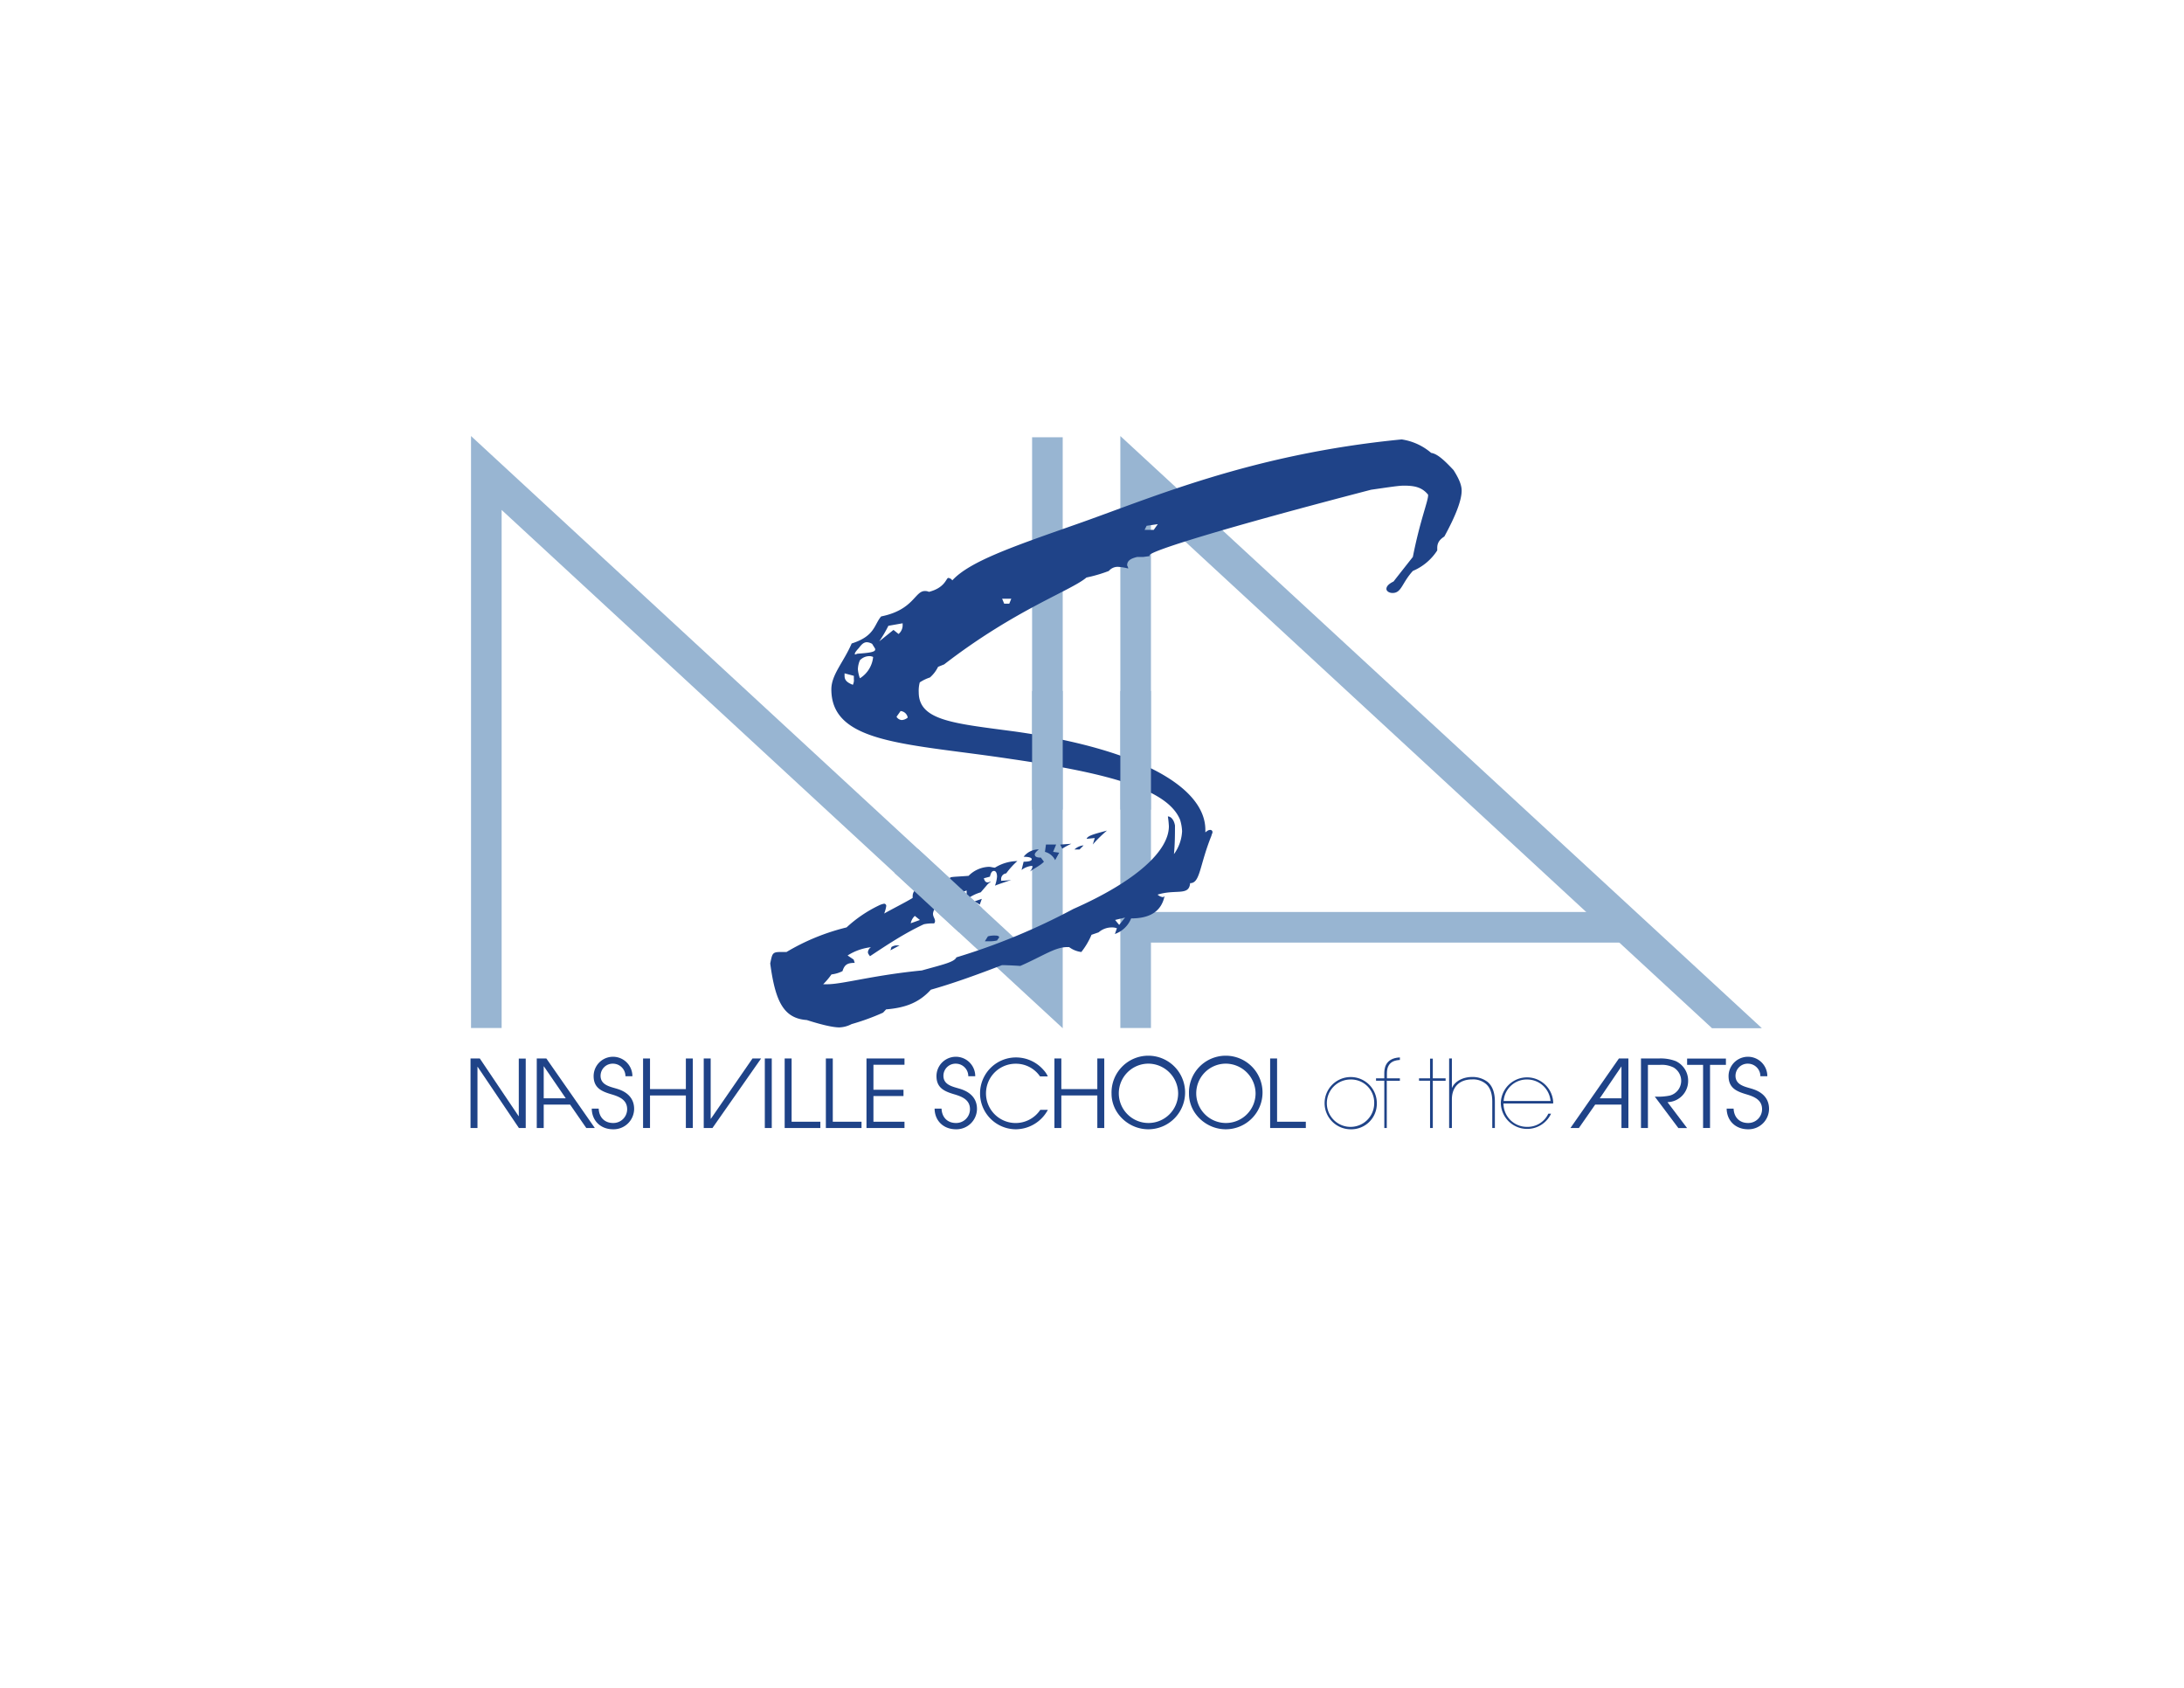 <svg id="Layer_2" data-name="Layer 2" xmlns="http://www.w3.org/2000/svg" viewBox="0 0 792 612"><defs><style>.cls-1{fill:#98b5d2;}.cls-2{fill:#1f4388;}</style></defs><polygon class="cls-1" points="385.38 372.83 181.91 184.9 181.91 372.75 170.81 372.75 170.81 158.1 374.28 346.03 374.28 158.55 385.38 158.55 385.38 372.83"/><polygon class="cls-1" points="620.85 372.83 417.38 184.9 417.38 372.75 406.28 372.75 406.28 158.1 638.93 372.82 620.85 372.83"/><rect class="cls-1" x="494.76" y="244.67" width="11.1" height="183.12" transform="translate(836.53 -164.08) rotate(90)"/><path class="cls-2" d="M530.05,177.89c0,3.57-2.21,9.21-6.27,16.64-1.84,1.19-2.58,2.38-2.58,4.16v.89a19.54,19.54,0,0,1-8.84,7.43c-4.06,4.46-4.06,8-7.38,8-1.1,0-2.21-.59-2.21-1.48s.74-1.78,2.58-2.68c1.84-2.37,4.43-5.64,7-8.91,2.58-13.08,5.53-20.21,5.53-22.29v-.29c-2.22-2.68-4.8-3.27-8.85-3.27-1.85,0-5.53.59-11.8,1.48-53.82,14-80.37,22.29-80.37,23.78v.29l-2.21.3h-2.21c-2.58.59-3.69,1.48-3.69,3,0,.3.37.59.37,1.19a19.59,19.59,0,0,0-3.69-.6,4.17,4.17,0,0,0-3.32,1.49,51.22,51.22,0,0,1-8.11,2.38c-5.53,4.75-25.8,11.59-51.61,31.5l-2.21.89a12.17,12.17,0,0,1-2.95,3.86,15,15,0,0,0-3.69,1.78,11.74,11.74,0,0,0-.37,3.57c0,10.4,12.91,11.29,35,14.26,44.24,6.24,68.94,19.91,68.94,35.66v.89c.74-.59,1.1-.89,1.84-.89a.79.79,0,0,1,.74.89c0,.3-.37.89-.37,1.19-4.42,11-4.05,17.23-7.74,17.23-.37,4.76-5.16,2.08-11.8,4.16a3.61,3.61,0,0,0,1.84.89.73.73,0,0,0,.74-.59c-1.1,5.65-5.16,8.32-12.17,8.32a9.89,9.89,0,0,1-5.89,5.65l.73-2.08a4.78,4.78,0,0,0-1.84-.3,7.23,7.23,0,0,0-4.79,1.78l-2.58.89a26.69,26.69,0,0,1-3.69,6.24,9.2,9.2,0,0,1-4.42-1.78H387c-4.42,0-8.85,3.27-17,6.83-4.42-.29-6.64-.29-6.64-.29-10,3.86-18.43,6.83-25.8,8.91-4.06,4.46-8.85,6.54-16.22,7.13l-1.11,1.19a83.86,83.86,0,0,1-11.43,4.16,10.35,10.35,0,0,1-4.42,1.19c-2.21,0-6.27-.89-11.8-2.67-8.48-.6-11.43-6.84-13.27-20.51.74-3.56.74-4.16,3.69-4.16h2.21A79,79,0,0,1,307,336.27a47.34,47.34,0,0,1,11.8-8,7,7,0,0,1,1.84-.6.79.79,0,0,1,.74.89,12.53,12.53,0,0,1-.74,2.68c3.69-2.08,7.37-3.87,10.32-5.65V325c0-2.08,1.48-3.27,4.79-3.57a47.84,47.84,0,0,0,4.8,1.78,12.45,12.45,0,0,0,4.05-5.05c.74-.29,2.95-.29,6.64-.59a10.93,10.93,0,0,1,7.37-3.27c.74,0,1.48.3,2.21.3a15.84,15.84,0,0,1,8.11-2.38,28.42,28.42,0,0,0-4.05,4.46,2.07,2.07,0,0,0-1.84,2.08v.59a26.2,26.2,0,0,0,3.68-.3c-2.58.9-4.42,1.49-5.9,2.08a12.53,12.53,0,0,0,.74-3.26c0-1.19-.37-2.08-1.1-2.08s-1.11.59-1.48,2.08l-2.21.59c.37,1.19.74,1.49,1.47,1.49.37,0,.74-.3,1.11-.3l-1.11.89-2.58,3a15.9,15.9,0,0,0-4.42,2.08,3.72,3.72,0,0,0-.74,2.08c0,.6.37,1.19.37,1.78-4.42.6-7,.9-8.11.9-1.48,0-2.58-.3-3.32-1.49a4.16,4.16,0,0,0-1.1,2.38c0,1.19.73,1.78.73,2.67a1,1,0,0,1-.37.89,15.25,15.25,0,0,0-3.68.3c-7,3.27-13.27,7.43-19.54,11.59-.37-.6-.74-.89-.74-1.49a2.41,2.41,0,0,1,1.11-1.78,20.05,20.05,0,0,0-8.48,3l2.21,1.49.37,1.19c-2.58,0-3.69.59-4.43,3a12.14,12.14,0,0,1-4,1.19,25.6,25.6,0,0,1-3,3.56H300c5.53,0,16.59-3.27,34.29-5,7.37-2.08,11.8-3,12.53-4.75a232.73,232.73,0,0,0,42.4-17.54c22.86-10.1,34.66-21.09,34.66-30a32.6,32.6,0,0,0-.37-3.56c1.1,0,2.21,1.19,2.58,3.27,0,3,0,6.53-.37,10.4a15.29,15.29,0,0,0,2.95-8.32,16.33,16.33,0,0,0-.74-4.16c-4.42-10.7-24.33-16.64-61.2-22-37.23-5.65-65.25-5.35-65.25-25.26,0-5.35,4.42-9.81,7.37-16.64,8.48-2.68,8.11-6.83,10.69-9.81,11.8-2.37,12.17-9.21,15.86-9.21a3.33,3.33,0,0,1,1.47.3c5.9-1.49,6.27-5.05,7-5.05a2,2,0,0,1,1.47.89c6.27-6.84,21.75-12.18,44.61-20.21,27.28-9.51,63.41-25.55,118.34-30.9A21.18,21.18,0,0,1,519,164.22c2.21.3,4.79,2.68,8.11,6.24C529,173.43,530.05,175.81,530.05,177.89ZM306.27,244.15v.9c0,1.48.74,2.37,3,3.26a3.61,3.61,0,0,0,.37-2.08v-1.18Zm10-10.69a4.47,4.47,0,0,0-1.85-.6c-1.1,0-1.84.6-2.95,2.08-1.1,1.19-1.47,1.79-1.47,2.08v.3c.37,0,.74-.3,1.1-.3,4.06-.29,6.27-.59,6.27-1.48v-.3Zm-1.11,4.45a4.78,4.78,0,0,0-3.32,1.49,8.83,8.83,0,0,0-.74,3.27,12.68,12.68,0,0,0,.74,3.27,10.27,10.27,0,0,0,4.79-7.73A3.28,3.28,0,0,0,315.12,237.91Zm7-11a46.83,46.83,0,0,1-3.31,5.64l5.16-4.15,1.84,1.48a4.11,4.11,0,0,0,1.48-3V226Zm.74,117.67.37-1.19a3.59,3.59,0,0,1,2.21-.59h.74Zm3.69-86.77-1.48,2.08a2.42,2.42,0,0,0,1.85,1.19,3.57,3.57,0,0,0,2.21-.89A2.84,2.84,0,0,0,326.55,257.82Zm5.16,74.29a4.89,4.89,0,0,0-1.48,2.67l3.32-1.19Zm14-10.4-1.48,1.19,2.95-.6Zm4.79,1.19c-.74.29-1.84.59-2.95.89a13.51,13.51,0,0,0,2.95.59ZM355.3,328l-1.84-1.19,2.58-.89ZM361.57,341a11.13,11.13,0,0,1-2.95.3h-1.47l1.1-1.78a8.77,8.77,0,0,1,2.58-.3c1.11,0,1.48.3,1.48.59a.86.86,0,0,1-.37.6Zm1.84-123.91.74,1.79H366l.73-1.79Zm10,98.95a4.18,4.18,0,0,0,1.1-1.78c0-.3-.36-.3-.36-.3a7.2,7.2,0,0,0-3.69,1.49l.74-3c1.84,0,2.95-.3,2.95-.89s-1.11-.9-2.95-.9a6.88,6.88,0,0,1,5.53-2.67c-1.11.89-1.48,1.49-1.48,1.78,0,.89.74,1.19,2.21,1.19l1.11,1.49C377.42,313.69,375.58,314.58,373.37,316.06Zm9.22-4.16a5.68,5.68,0,0,0-3.69-3l.37-2.67H383l-1.1,2.67,2.21.3Zm2.58-4.16-.74-1.48,4.05-.3A26.91,26.91,0,0,0,385.17,307.74Zm6.26.3h-1.84a5.56,5.56,0,0,1,3.32-1.49Zm4.8-1.78.73-2.38-2.95.3c.37-1.19,2.95-1.79,7.38-3A48.28,48.28,0,0,0,396.23,306.26Zm8.11,27.33,1.47,1.79L408,332.7Zm11.42-142.92-.73,1.48h3.32l1.47-2.08Z"/><rect class="cls-1" x="374.28" y="250.54" width="11.1" height="43.04"/><rect class="cls-1" x="406.28" y="250.54" width="11.1" height="43.04"/><polygon class="cls-1" points="332.86 307.77 324.4 316.51 347.76 338.08 356.21 329.35 332.86 307.77"/><path class="cls-2" d="M188.17,409l-14.95-22.17h-.07V409h-2.52v-25.2H174l14.07,20.91h.06V383.83h2.52V409Z"/><path class="cls-2" d="M212.6,409l-5.86-8.48h-9.57V409h-2.52v-25.2h3.48L215.7,409Zm-15.36-22.34h-.07v11.58h8Z"/><path class="cls-2" d="M222.35,409.47c-4.46,0-7.69-3-7.76-7.49h2.52c.13,3.1,2.08,5.21,5.24,5.21a5,5,0,0,0,5.08-5c0-3.4-2.86-4.56-5.62-5.38-3.58-1.05-6.54-2.28-6.54-6.64a7,7,0,0,1,14.06.07h-2.52a4.54,4.54,0,0,0-4.46-4.56,4.4,4.4,0,0,0-4.56,4.39c0,3.37,3.44,3.95,6,4.73,3.61,1.09,6.17,3.38,6.17,7.29A7.45,7.45,0,0,1,222.35,409.47Z"/><path class="cls-2" d="M248.72,409V397.21h-13V409h-2.52v-25.2h2.52v11.1h13v-11.1h2.52V409Z"/><path class="cls-2" d="M258.37,409H255.2v-25.2h2.52v21.86h.07l15.09-21.86H276Z"/><path class="cls-2" d="M277.35,409v-25.2h2.52V409Z"/><path class="cls-2" d="M284.55,409v-25.2h2.52v22.92h10.42V409Z"/><path class="cls-2" d="M299.49,409v-25.2H302v22.92h10.42V409Z"/><path class="cls-2" d="M314.22,409v-25.2H328v2.28H316.74v9.06h10.9v2.28h-10.9v9.3H328V409Z"/><path class="cls-2" d="M346.68,409.47c-4.46,0-7.7-3-7.76-7.49h2.52c.13,3.1,2.07,5.21,5.24,5.21a5,5,0,0,0,5.07-5c0-3.4-2.86-4.56-5.61-5.38-3.58-1.05-6.54-2.28-6.54-6.64a7,7,0,0,1,14.06.07h-2.52a4.54,4.54,0,0,0-4.46-4.56,4.4,4.4,0,0,0-4.56,4.39c0,3.37,3.44,3.95,6,4.73,3.61,1.09,6.17,3.38,6.17,7.29A7.45,7.45,0,0,1,346.68,409.47Z"/><path class="cls-2" d="M368.43,409.47a13,13,0,1,1,0-26.05,13.21,13.21,0,0,1,9.95,4.5,8.73,8.73,0,0,1,1.6,2.38h-2.83a10.55,10.55,0,0,0-8.75-4.6,10.75,10.75,0,1,0,8.85,16.72H380A13.32,13.32,0,0,1,368.43,409.47Z"/><path class="cls-2" d="M397.93,409V397.21H384.88V409h-2.51v-25.2h2.51v11.1h13.05v-11.1h2.52V409Z"/><path class="cls-2" d="M416.41,409.47c-7.05,0-13.32-5.72-13.32-12.9a13.34,13.34,0,1,1,13.32,12.9Zm0-23.8a10.76,10.76,0,1,0,10.83,10.79A10.87,10.87,0,0,0,416.41,385.67Z"/><path class="cls-2" d="M444.49,409.47c-7.05,0-13.32-5.72-13.32-12.9a13.34,13.34,0,1,1,13.32,12.9Zm0-23.8a10.76,10.76,0,1,0,10.83,10.79A10.87,10.87,0,0,0,444.49,385.67Z"/><path class="cls-2" d="M460.6,409v-25.2h2.52v22.92h10.42V409Z"/><path class="cls-2" d="M489.79,409.47a9.47,9.47,0,1,1,9.5-9.46A9.26,9.26,0,0,1,489.79,409.47Zm0-18.05a8.59,8.59,0,1,0,8.55,8.59A8.38,8.38,0,0,0,489.79,391.42Z"/><path class="cls-2" d="M502.9,391.87V409H502V391.87h-3V391h3v-1.77c0-1.26,0-5.55,5.65-5.82v.92c-1.22.1-4.7.27-4.7,4.8V391h4.7v.89Z"/><path class="cls-2" d="M519.59,391.87V409h-1V391.87h-4V391h4v-7.15h1V391h4.64v.89Z"/><path class="cls-2" d="M541.15,409v-9.54c0-3.13-.85-5.14-2.21-6.36a7.16,7.16,0,0,0-5.11-1.71c-4.53,0-7.32,2.69-7.32,7.22V409h-1v-25.2h1v10.62h.06c1.13-2.58,4.3-3.91,7.16-3.91a9,9,0,0,1,5.75,1.8c1.77,1.5,2.62,3.92,2.62,7.15V409Z"/><path class="cls-2" d="M563.22,400.11h-18a8.48,8.48,0,0,0,8.55,8.48,8.26,8.26,0,0,0,7.7-4.77h1A9.56,9.56,0,0,1,544.25,400a9.51,9.51,0,0,1,19-.44Zm-9.29-8.69a8.4,8.4,0,0,0-8.65,7.8h17A8.49,8.49,0,0,0,553.93,391.42Z"/><path class="cls-2" d="M588,409v-8.48h-9.53l-5.9,8.48h-3.06l17.57-25.2h3.44V409Zm0-22.34H588l-7.86,11.58H588Z"/><path class="cls-2" d="M604.69,399.63l7.11,9.4h-3.16l-8.55-11.41a20.87,20.87,0,0,0,5.41-.37,5.53,5.53,0,0,0,4.16-5.35,5.63,5.63,0,0,0-2.76-4.84,9.68,9.68,0,0,0-4.9-.95h-4.4V409h-2.52v-25.2h6.41a15.36,15.36,0,0,1,6.19.95,7.8,7.8,0,0,1,4.5,7.19A7.66,7.66,0,0,1,604.69,399.63Z"/><path class="cls-2" d="M620.12,386.11V409H617.6V386.11h-5.79v-2.28h14.07v2.28Z"/><path class="cls-2" d="M633.92,409.47c-4.46,0-7.7-3-7.77-7.49h2.52c.14,3.1,2.08,5.21,5.25,5.21a5,5,0,0,0,5.07-5c0-3.4-2.86-4.56-5.62-5.38-3.57-1.05-6.53-2.28-6.53-6.64a7,7,0,0,1,14.06.07h-2.52a4.54,4.54,0,0,0-4.46-4.56,4.4,4.4,0,0,0-4.56,4.39c0,3.37,3.44,3.95,6,4.73,3.61,1.09,6.16,3.38,6.16,7.29A7.45,7.45,0,0,1,633.92,409.47Z"/></svg>